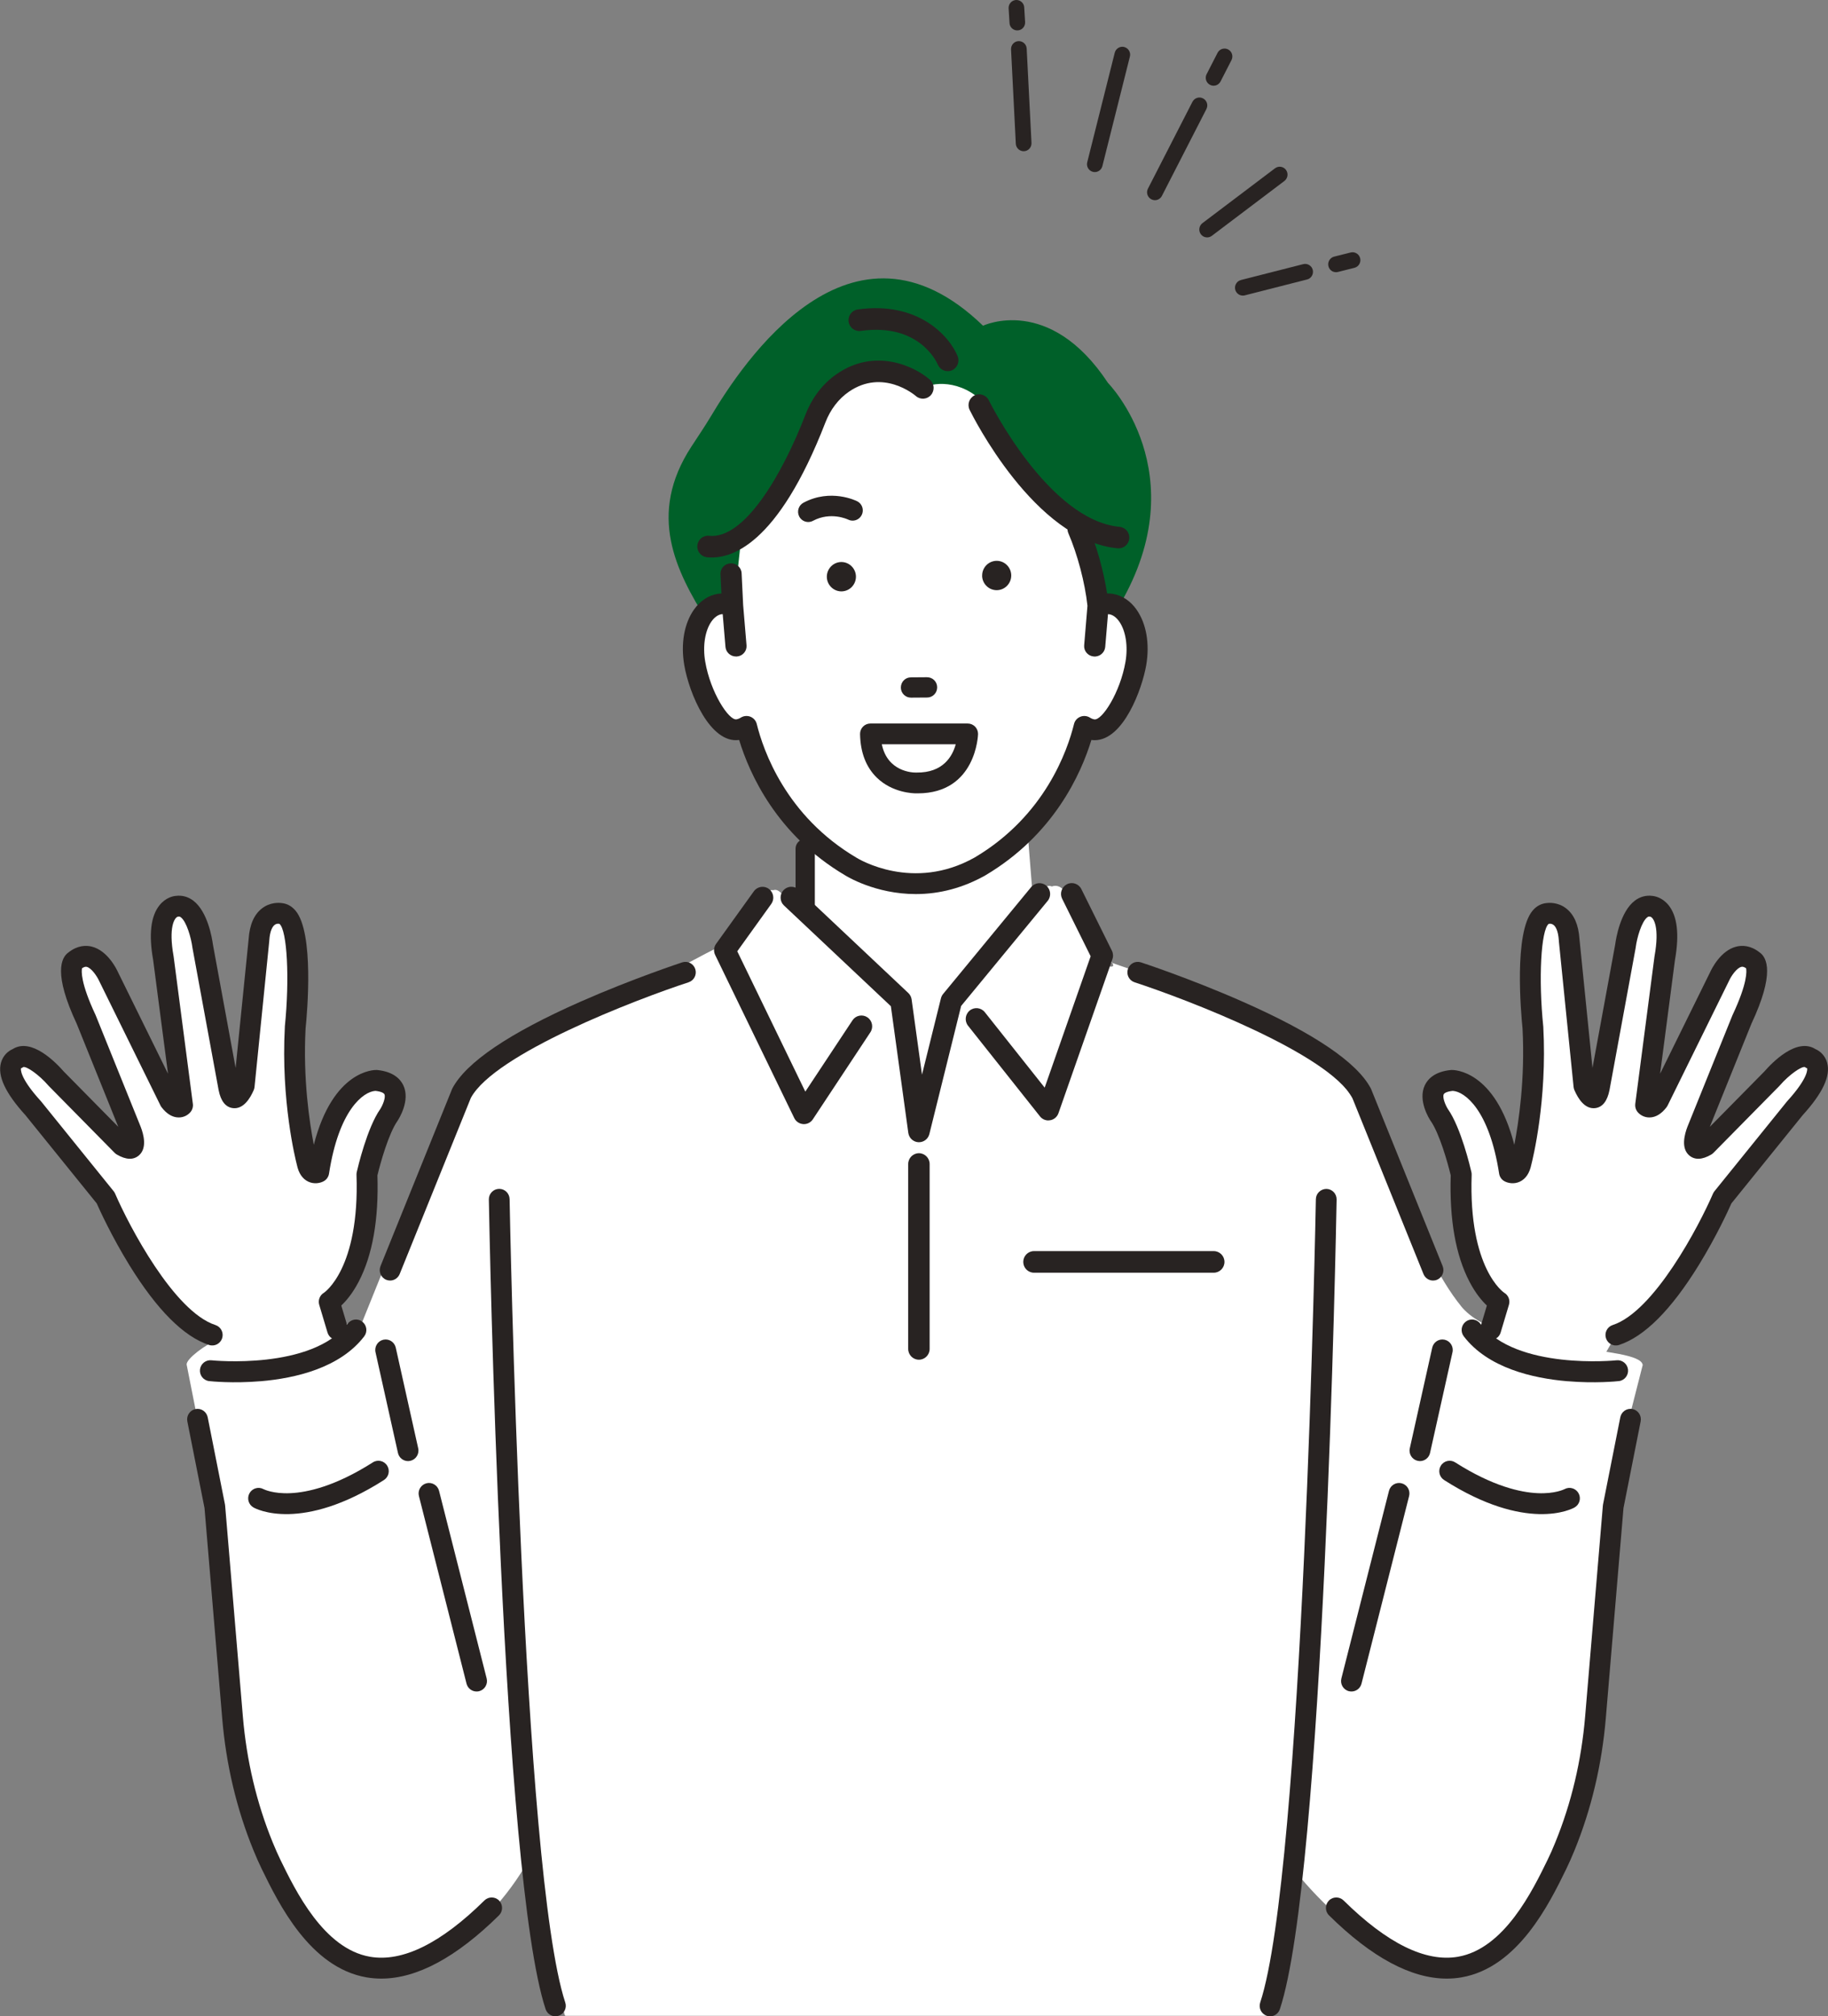<svg width="195" height="215" viewBox="0 0 195 215" fill="none" xmlns="http://www.w3.org/2000/svg">
<rect x="0" y="0" width="195" height="215" fill="#808080" stroke="none"/>
<g clip-path="url(#clip0_20_20)">
<path d="M155.852 139.268C151.041 133.34 147.996 121.568 142.697 114.844C137.947 108.818 125.008 104.939 118.639 102.676C118.93 103.097 118.697 103.337 117.148 102.585L116.885 102.023C116.787 101.982 116.68 101.945 116.586 101.903C116.631 101.833 116.689 101.779 116.754 101.742L114.439 96.761C114.439 96.761 113.672 93.989 112.205 94.526C111.045 94.018 110.271 96.889 110.271 96.889L109.594 88.397C113.602 84.233 115.131 79.594 115.656 77.463C115.93 77.632 116.221 77.752 116.537 77.806C118.545 78.136 120.615 73.927 121.164 70.755C121.709 67.587 120.525 64.745 118.516 64.415C118.049 64.341 117.582 64.411 117.131 64.593C117.066 63.989 116.787 62.73 116.439 61.367C115.918 59.318 115.258 57.034 114.992 56.41C115.869 56.047 112.996 52.816 112.996 52.816C108.184 45.204 101.75 33.746 92.16 38.186C89.684 40.404 84.049 40.561 84.049 40.561C78.275 43.663 77.93 60.074 78.795 59.62L78.152 64.597C77.701 64.411 77.23 64.341 76.762 64.419C74.754 64.749 73.57 67.591 74.115 70.759C74.66 73.927 76.734 78.136 78.742 77.81C79.057 77.756 79.353 77.637 79.627 77.467C80.147 79.599 81.676 84.229 85.676 88.388L85.52 97.405C84.594 97.736 83.566 94.51 82.492 94.923C81.303 94.654 80.492 97.963 79.242 97.612L77.676 100.495C75.611 101.395 68.152 105.55 66.541 106.472C49.926 111.589 46 122.291 45.992 122.754L38.652 140.936L22.803 143.109C22.18 143.22 19.791 144.902 19.914 145.529L22.91 160.647C22.926 223.732 48.188 213.934 56.844 197.536C56.984 197.272 60.004 214.946 60.299 214.946C60.316 214.946 135.115 214.946 135.131 214.946L138.225 203.001L138.197 199.626C138.484 199.614 161.045 230.328 170.197 183.104C171.16 178.135 172.111 158.07 172.119 157.76L175.234 145.55C174.963 143.369 160 144.385 155.848 139.272L155.852 139.268Z" fill="white"/>
<path d="M118.639 102.68C118.303 102.192 117.266 101.465 116.758 101.75L116.889 102.027C117.393 102.225 117.98 102.444 118.643 102.68H118.639Z" fill="white"/>
<path d="M104.766 61.379C104.775 62.242 105.475 62.936 106.332 62.932C107.189 62.924 107.877 62.218 107.873 61.354C107.865 60.491 107.168 59.797 106.311 59.801C105.455 59.809 104.762 60.516 104.771 61.379H104.766Z" fill="#282322"/>
<path d="M88.201 61.507C88.209 62.37 88.91 63.064 89.766 63.06C90.623 63.052 91.311 62.346 91.307 61.482C91.299 60.619 90.598 59.925 89.742 59.929C88.885 59.938 88.197 60.644 88.201 61.507Z" fill="#282322"/>
<path d="M86.217 55.662C85.828 55.662 85.455 55.452 85.258 55.08C84.98 54.547 85.18 53.886 85.709 53.605C88.611 52.056 91.324 53.391 91.439 53.449C91.975 53.717 92.193 54.374 91.922 54.915C91.656 55.452 91.008 55.671 90.475 55.406C90.389 55.365 88.611 54.531 86.725 55.534C86.561 55.621 86.389 55.662 86.217 55.662Z" fill="#282322"/>
<path d="M98.906 74.246C99.426 74.241 99.848 73.812 99.844 73.287C99.84 72.763 99.414 72.337 98.893 72.341L97.168 72.354C96.647 72.354 96.225 72.787 96.23 73.312C96.23 73.837 96.66 74.262 97.18 74.258L98.906 74.246Z" fill="#282322"/>
<path d="M96.766 74.311C96.639 74.258 96.52 74.179 96.418 74.08C96.213 73.878 96.098 73.605 96.098 73.316C96.098 73.027 96.205 72.754 96.406 72.548C96.607 72.341 96.877 72.226 97.164 72.226L98.889 72.213C99.176 72.213 99.447 72.321 99.652 72.523C99.857 72.725 99.971 72.998 99.971 73.287C99.971 73.576 99.865 73.849 99.664 74.055C99.463 74.262 99.193 74.378 98.906 74.378L97.18 74.39C97.037 74.39 96.893 74.365 96.762 74.311H96.766ZM99.205 72.535C99.107 72.494 99 72.474 98.889 72.474L97.164 72.486C96.947 72.486 96.742 72.573 96.59 72.73C96.439 72.886 96.357 73.093 96.357 73.312C96.357 73.531 96.443 73.737 96.598 73.89C96.754 74.043 96.959 74.126 97.176 74.126L98.902 74.113C99.119 74.113 99.324 74.026 99.475 73.87C99.627 73.713 99.709 73.506 99.709 73.287C99.709 73.068 99.623 72.862 99.467 72.709C99.389 72.635 99.303 72.573 99.205 72.535Z" fill="#282322"/>
<path d="M97.893 84.596C97.84 84.596 97.783 84.596 97.73 84.596H97.725C97.41 84.596 95.201 84.539 93.545 82.932C92.389 81.812 91.783 80.247 91.746 78.277C91.742 77.979 91.853 77.69 92.061 77.48C92.266 77.269 92.553 77.149 92.848 77.149H103.23C103.525 77.149 103.807 77.269 104.016 77.48C104.221 77.69 104.336 77.979 104.332 78.277C104.332 78.339 104.139 84.596 97.902 84.596H97.893ZM97.738 82.378C97.738 82.378 97.75 82.378 97.758 82.378C100.615 82.42 101.611 80.623 101.951 79.363H94.066C94.672 82.308 97.377 82.391 97.721 82.378H97.738Z" fill="#282322"/>
<path d="M78.311 64.353L79 57.975C82.803 57.158 87.537 43.135 87.537 43.135C88.246 40.049 95.029 39.529 96.381 39.88C97.574 40.185 97.357 41.928 98.451 41.363C99.885 40.615 103.066 40.594 105.41 43.477C106.09 44.316 108.266 48.769 108.836 49.685C111.086 53.316 111.828 54.283 114.992 56.418C115.775 56.947 117.127 59.702 117.135 60.652L117.168 64.758C118.123 64.423 118.869 64.353 119.459 64.473C127.643 50.433 118.193 40.83 118.193 40.83C111.934 31.346 104.865 34.733 104.865 34.733C90.762 21.103 79.197 38.764 75.816 44.419C75.164 45.505 74.455 46.546 73.762 47.608C69.004 54.878 72.119 60.892 75.394 66.158C76.594 64.737 78.311 64.357 78.311 64.357V64.353Z" fill="#006029"/>
<path d="M75.377 59.413C74.762 59.334 74.324 58.773 74.389 58.153C74.455 57.521 75.016 57.063 75.643 57.133C79.377 57.529 83.406 50.718 85.926 44.209C86.627 42.399 87.779 40.904 89.254 39.884C93.344 37.054 97.549 39.045 99.201 40.495C99.676 40.912 99.725 41.639 99.311 42.118C98.897 42.598 98.18 42.647 97.705 42.234C97.553 42.102 94.176 39.269 90.541 41.78C89.443 42.54 88.582 43.667 88.049 45.047C82.955 58.182 77.939 59.69 75.402 59.421C75.393 59.421 75.385 59.421 75.377 59.421V59.413Z" fill="#282322"/>
<path d="M119.279 58.467C119.279 58.467 119.242 58.467 119.225 58.467C110.357 57.641 103.713 44.27 103.434 43.705C103.156 43.135 103.389 42.445 103.951 42.164C104.516 41.883 105.201 42.118 105.48 42.684C105.541 42.812 111.832 55.468 119.434 56.179C120.061 56.236 120.525 56.798 120.463 57.43C120.406 58.046 119.881 58.5 119.279 58.471V58.467Z" fill="#282322"/>
<path d="M100.951 39.57C100.557 39.52 100.201 39.26 100.037 38.868C99.955 38.674 98.074 34.407 91.82 35.287C91.193 35.373 90.615 34.936 90.525 34.304C90.439 33.672 90.873 33.089 91.5 32.998C97.967 32.09 101.299 35.865 102.156 37.988C102.393 38.579 102.115 39.252 101.525 39.496C101.336 39.574 101.135 39.595 100.947 39.57H100.951Z" fill="#282322"/>
<path d="M121.246 65.01C120.586 64.072 119.705 63.494 118.705 63.324C118.504 63.291 118.299 63.271 118.098 63.279C117.717 60.821 116.951 58.103 116.033 55.98C115.791 55.419 115.131 55.154 114.561 55.39C114.279 55.505 114.061 55.724 113.951 56.001C113.84 56.274 113.844 56.571 113.959 56.84C114.947 59.132 115.734 62.118 116.004 64.593L115.652 68.81C115.627 69.099 115.717 69.384 115.906 69.607C116.102 69.838 116.377 69.979 116.68 70.003C117.303 70.057 117.844 69.59 117.898 68.991L118.193 65.489C118.246 65.489 118.291 65.493 118.336 65.501C118.717 65.563 119.078 65.828 119.389 66.269C120.09 67.261 120.344 68.905 120.061 70.565C119.496 73.849 117.553 76.848 116.734 76.707C116.578 76.682 116.422 76.62 116.262 76.517C115.955 76.327 115.574 76.294 115.242 76.43C114.906 76.563 114.656 76.852 114.57 77.199C113.881 80.003 111.471 87 103.971 91.436C97.397 95.129 91.594 91.602 91.348 91.449C83.824 87 81.414 79.999 80.725 77.195C80.639 76.848 80.389 76.563 80.053 76.426C79.717 76.294 79.336 76.327 79.029 76.517C78.869 76.616 78.713 76.678 78.557 76.703C77.75 76.835 75.795 73.853 75.23 70.561C74.943 68.901 75.201 67.257 75.897 66.265C76.209 65.828 76.57 65.563 76.947 65.497C76.992 65.489 77.041 65.485 77.094 65.485L77.389 68.987C77.439 69.557 77.93 70.003 78.512 70.003C78.545 70.003 78.574 70.003 78.607 70.003C78.914 69.979 79.189 69.838 79.381 69.607C79.57 69.384 79.66 69.099 79.635 68.81L79.275 64.526L79.111 61.123C79.082 60.516 78.553 60.032 77.93 60.07C77.623 60.082 77.344 60.214 77.139 60.441C76.943 60.66 76.844 60.937 76.857 61.23L76.955 63.279C76.828 63.287 76.697 63.3 76.57 63.32C75.566 63.486 74.689 64.068 74.029 65.001C72.98 66.488 72.603 68.653 72.996 70.937C73.512 73.94 75.754 79.33 78.848 78.905C79.943 82.502 82.848 89.02 90.143 93.332C90.275 93.415 93.361 95.336 97.693 95.336C100.258 95.336 102.75 94.666 105.098 93.349C112.414 89.02 115.324 82.502 116.422 78.905C116.537 78.921 116.652 78.925 116.766 78.929C119.852 78.929 121.84 73.44 122.27 70.937C122.664 68.653 122.287 66.488 121.238 65.005L121.246 65.01Z" fill="#282322"/>
<path d="M85.754 119.739C85.73 119.739 85.709 119.739 85.684 119.739C85.32 119.714 84.996 119.495 84.836 119.164L76.398 101.771C76.234 101.428 76.266 101.023 76.488 100.714L80.516 95.109C80.848 94.65 81.488 94.547 81.943 94.877C82.402 95.212 82.5 95.856 82.172 96.315L78.504 101.42L85.889 116.649L91.041 108.863C91.353 108.388 91.988 108.26 92.459 108.578C92.93 108.892 93.057 109.532 92.742 110.007L86.607 119.284C86.418 119.573 86.098 119.743 85.758 119.743L85.754 119.739Z" fill="#282322"/>
<path d="M85.754 119.863C85.73 119.863 85.705 119.863 85.68 119.863C85.27 119.834 84.906 119.59 84.725 119.218L76.287 101.825C76.103 101.441 76.139 100.986 76.389 100.643L80.418 95.038C80.787 94.522 81.504 94.406 82.016 94.782C82.262 94.964 82.426 95.228 82.475 95.534C82.525 95.84 82.451 96.145 82.27 96.393L78.647 101.436L85.906 116.401L90.939 108.797C91.107 108.541 91.365 108.367 91.668 108.305C91.967 108.248 92.275 108.305 92.529 108.479C93.053 108.83 93.197 109.549 92.844 110.077L86.709 119.354C86.496 119.677 86.139 119.867 85.758 119.867L85.754 119.863ZM81.344 94.803C81.066 94.803 80.791 94.931 80.615 95.175L76.586 100.78C76.389 101.052 76.361 101.408 76.508 101.709L84.947 119.103C85.086 119.392 85.373 119.586 85.693 119.606C86.012 119.623 86.324 119.474 86.5 119.206L92.635 109.929C92.91 109.512 92.799 108.95 92.385 108.673C92.184 108.537 91.947 108.491 91.709 108.537C91.475 108.582 91.27 108.723 91.139 108.921L85.988 116.707C85.963 116.744 85.922 116.773 85.877 116.761C85.832 116.761 85.795 116.732 85.775 116.69L78.389 101.461C78.369 101.42 78.373 101.37 78.402 101.333L82.07 96.228C82.209 96.034 82.266 95.794 82.23 95.555C82.193 95.315 82.061 95.104 81.869 94.964C81.709 94.848 81.525 94.79 81.344 94.79V94.803Z" fill="#282322"/>
<path d="M111.832 119.35C111.525 119.35 111.23 119.21 111.033 118.962L103.361 109.297C103.008 108.851 103.078 108.206 103.52 107.851C103.963 107.496 104.602 107.566 104.955 108.012L111.475 116.228L116.471 101.961L113.406 95.782C113.152 95.274 113.357 94.654 113.861 94.402C114.365 94.146 114.98 94.353 115.23 94.861L118.488 101.432C118.611 101.68 118.631 101.973 118.537 102.234L112.783 118.661C112.66 119.012 112.357 119.272 111.992 119.334C111.934 119.342 111.877 119.35 111.82 119.35H111.832Z" fill="#282322"/>
<path d="M111.832 119.474C111.484 119.474 111.156 119.317 110.939 119.041L103.266 109.375C102.873 108.88 102.951 108.153 103.447 107.752C103.939 107.355 104.66 107.434 105.057 107.934L111.439 115.976L116.344 101.969L113.303 95.835C113.168 95.559 113.143 95.249 113.242 94.956C113.34 94.662 113.541 94.427 113.816 94.287C114.381 94.002 115.07 94.233 115.352 94.803L118.611 101.374C118.75 101.651 118.771 101.982 118.664 102.275L112.91 118.702C112.77 119.098 112.43 119.388 112.02 119.454C111.955 119.466 111.893 119.47 111.828 119.47L111.832 119.474ZM104.16 107.752C103.963 107.752 103.766 107.818 103.598 107.95C103.213 108.264 103.148 108.834 103.459 109.222L111.131 118.888C111.332 119.144 111.656 119.268 111.984 119.214C112.303 119.16 112.574 118.933 112.68 118.623L118.434 102.196C118.516 101.965 118.5 101.709 118.389 101.49L115.131 94.918C114.91 94.472 114.369 94.291 113.926 94.514C113.713 94.621 113.553 94.807 113.475 95.038C113.398 95.27 113.418 95.513 113.525 95.728L116.59 101.907C116.607 101.936 116.607 101.973 116.594 102.002L111.598 116.269C111.582 116.31 111.545 116.343 111.504 116.352C111.459 116.36 111.414 116.343 111.385 116.306L104.865 108.091C104.689 107.868 104.426 107.752 104.164 107.752H104.16Z" fill="#282322"/>
<path d="M98.029 121.672C98.029 121.672 97.992 121.672 97.975 121.672C97.488 121.647 97.086 121.275 97.016 120.784L95.147 107.231L83.713 96.463C83.299 96.075 83.279 95.422 83.664 95.009C84.049 94.592 84.697 94.572 85.107 94.96L96.803 105.976C96.975 106.137 97.086 106.352 97.119 106.587L98.311 115.24L100.484 106.476C100.52 106.327 100.59 106.186 100.689 106.067L110.086 94.662C110.447 94.225 111.09 94.167 111.525 94.526C111.959 94.89 112.016 95.538 111.66 95.976L102.414 107.198L99.02 120.887C98.906 121.345 98.496 121.668 98.029 121.668V121.672Z" fill="#282322"/>
<path d="M98.029 121.796C98.029 121.796 97.988 121.796 97.967 121.796C97.422 121.767 96.971 121.349 96.893 120.804L95.033 107.293L83.631 96.554C83.406 96.344 83.279 96.058 83.27 95.749C83.258 95.439 83.369 95.146 83.578 94.923C83.787 94.7 84.07 94.567 84.377 94.559C84.689 94.547 84.975 94.658 85.197 94.869L96.893 105.885C97.086 106.067 97.209 106.306 97.246 106.571L98.353 114.592L100.373 106.451C100.414 106.286 100.492 106.125 100.602 105.992L110 94.588C110.406 94.101 111.127 94.031 111.611 94.439C112.094 94.844 112.164 95.575 111.758 96.063L102.529 107.265L99.139 120.924C99.012 121.44 98.553 121.796 98.029 121.796ZM84.414 94.803C84.414 94.803 84.393 94.803 84.381 94.803C84.139 94.811 83.918 94.914 83.754 95.088C83.59 95.266 83.504 95.497 83.512 95.736C83.52 95.976 83.623 96.203 83.795 96.368L95.23 107.136C95.25 107.157 95.262 107.182 95.266 107.211L97.135 120.763C97.193 121.193 97.549 121.519 97.975 121.544H98.025C98.439 121.544 98.795 121.263 98.897 120.858L102.291 107.17C102.291 107.17 102.303 107.136 102.316 107.12L111.561 95.897C111.877 95.513 111.824 94.943 111.443 94.621C111.061 94.303 110.496 94.357 110.176 94.741L100.779 106.145C100.693 106.248 100.631 106.372 100.598 106.505L98.426 115.269C98.414 115.327 98.365 115.377 98.299 115.364C98.242 115.364 98.193 115.315 98.184 115.257L96.992 106.604C96.963 106.401 96.865 106.207 96.717 106.067L85.02 95.051C84.853 94.894 84.635 94.807 84.41 94.807L84.414 94.803Z" fill="#282322"/>
<path d="M98.025 144.86C97.459 144.86 97.004 144.398 97.004 143.832V124.117C97.004 123.547 97.463 123.089 98.025 123.089C98.586 123.089 99.045 123.551 99.045 124.117V143.832C99.045 144.402 98.586 144.86 98.025 144.86Z" fill="#282322"/>
<path d="M98.025 144.988C97.394 144.988 96.881 144.472 96.881 143.836V124.121C96.881 123.485 97.394 122.969 98.025 122.969C98.656 122.969 99.168 123.485 99.168 124.121V143.836C99.168 144.472 98.656 144.988 98.025 144.988ZM98.025 123.216C97.529 123.216 97.127 123.621 97.127 124.121V143.836C97.127 144.336 97.529 144.74 98.025 144.74C98.52 144.74 98.922 144.336 98.922 143.836V124.121C98.922 123.621 98.52 123.216 98.025 123.216Z" fill="#282322"/>
<path d="M129.475 135.587H110.299C109.734 135.587 109.279 135.125 109.279 134.559C109.279 133.993 109.738 133.53 110.299 133.53H129.475C130.041 133.53 130.496 133.993 130.496 134.559C130.496 135.125 130.037 135.587 129.475 135.587Z" fill="#282322"/>
<path d="M129.475 135.711H110.299C109.668 135.711 109.156 135.195 109.156 134.559C109.156 133.923 109.668 133.406 110.299 133.406H129.475C130.107 133.406 130.619 133.923 130.619 134.559C130.619 135.195 130.107 135.711 129.475 135.711ZM110.299 133.65C109.803 133.65 109.402 134.055 109.402 134.555C109.402 135.054 109.803 135.459 110.299 135.459H129.475C129.971 135.459 130.373 135.054 130.373 134.555C130.373 134.055 129.971 133.65 129.475 133.65H110.299Z" fill="#282322"/>
<path d="M85.893 97.603C85.328 97.603 84.865 97.141 84.865 96.567V90.499C84.865 89.925 85.324 89.462 85.893 89.462C86.463 89.462 86.922 89.925 86.922 90.499V96.567C86.922 97.141 86.463 97.603 85.893 97.603Z" fill="#282322"/>
<path d="M59.25 215C58.787 215 58.357 214.703 58.201 214.236C53.492 199.994 52.201 130.841 52.148 127.905C52.135 127.289 52.623 126.781 53.234 126.769H53.254C53.857 126.769 54.348 127.256 54.361 127.863C54.373 128.578 55.697 199.61 60.299 213.53C60.492 214.112 60.18 214.744 59.598 214.938C59.484 214.975 59.365 214.996 59.25 214.996V215Z" fill="#282322"/>
<path d="M135.48 215C135.365 215 135.246 214.983 135.131 214.942C134.549 214.748 134.238 214.116 134.43 213.534C139.033 199.614 140.357 128.582 140.369 127.867C140.381 127.252 140.889 126.777 141.496 126.773C142.107 126.785 142.594 127.293 142.582 127.909C142.529 130.845 141.242 200.002 136.529 214.24C136.373 214.707 135.943 215.004 135.48 215.004V215Z" fill="#282322"/>
<path d="M40.119 115.207C40.119 115.207 35.537 115.063 34.004 124.976C34.004 124.976 33.045 125.488 32.742 123.948C32.742 123.948 31.053 117.562 31.484 109.578C31.484 109.578 32.709 97.591 29.922 97.405C29.922 97.405 27.824 96.971 27.619 100.218L26.045 115.798C26.045 115.798 24.881 118.487 24.393 116.025L21.611 100.895C21.611 100.895 21.02 96.319 18.865 96.645C18.865 96.645 16.443 96.707 17.418 102.168L19.467 117.872C19.467 117.872 18.959 118.508 18.102 117.401L11.549 104.096C11.549 104.096 10.045 100.771 7.947 102.473C7.947 102.473 6.623 103.275 9.189 108.735L13.971 120.581C13.971 120.581 15.049 123.353 13.012 122.163L5.988 115.038C5.988 115.038 3.238 111.854 1.852 112.882C1.852 112.882 -0.652 113.601 3.541 118.198L11.258 127.748C11.258 127.748 16.746 140.461 22.631 142.37L25.348 149.858L36.541 144.158L35.119 138.817C35.119 138.817 39.525 136.252 39.143 125.228C39.143 125.228 40.164 120.755 41.488 118.888C41.488 118.888 43.688 115.563 40.123 115.212L40.119 115.207Z" fill="white"/>
<path d="M36.07 142.882C35.57 142.915 35.09 142.597 34.938 142.093L34.053 139.135C33.906 138.64 34.115 138.107 34.557 137.847C34.578 137.834 38.377 135.319 38.029 125.265C38.029 125.17 38.033 125.071 38.057 124.976C38.168 124.497 39.16 120.255 40.566 118.256C40.852 117.805 41.16 117 41.008 116.686C40.947 116.554 40.664 116.389 40.061 116.323C40.049 116.323 40.041 116.323 40.029 116.323C38.766 116.405 36.148 118.334 35.098 125.145C35.045 125.492 34.832 125.794 34.525 125.959C34.131 126.17 33.492 126.29 32.877 125.996C32.258 125.699 31.852 125.096 31.668 124.199C31.52 123.629 29.959 117.372 30.385 109.516C30.385 109.499 30.385 109.478 30.385 109.462C30.906 104.348 30.631 99.173 29.807 98.512C29.77 98.512 29.758 98.512 29.701 98.496C29.701 98.496 29.684 98.496 29.643 98.496C29.561 98.5 29.41 98.524 29.27 98.644C29.098 98.789 28.795 99.194 28.725 100.284C28.725 100.296 28.725 100.313 28.725 100.325L27.152 115.905C27.139 116.021 27.111 116.133 27.066 116.236C26.66 117.182 25.943 118.281 24.857 118.161C24.074 118.074 23.553 117.425 23.32 116.232L20.533 101.085C20.533 101.085 20.524 101.044 20.524 101.023C20.389 100.003 19.906 98.277 19.287 97.81C19.172 97.723 19.107 97.723 19.041 97.736C18.951 97.748 18.988 97.756 18.943 97.752C18.619 97.88 17.959 98.842 18.516 101.957C18.516 101.973 18.52 101.99 18.524 102.011L20.574 117.715C20.615 118.016 20.529 118.322 20.336 118.561C20.102 118.855 19.648 119.164 19.049 119.156C18.398 119.148 17.787 118.784 17.238 118.07C17.193 118.012 17.152 117.95 17.119 117.88L10.566 104.576C10.311 104.03 9.734 103.213 9.254 103.097C9.193 103.084 9.037 103.047 8.75 103.246C8.688 103.526 8.574 104.782 10.197 108.239C10.205 108.26 10.213 108.276 10.221 108.297L15.004 120.143C15.324 120.961 15.713 122.428 14.82 123.2C14.229 123.708 13.438 123.679 12.463 123.109C12.381 123.059 12.303 123.002 12.233 122.931L5.209 115.806C5.209 115.806 5.176 115.769 5.16 115.753C4.135 114.571 2.852 113.7 2.488 113.778C2.402 113.84 2.328 113.882 2.238 113.915C2.225 113.968 2.029 114.865 4.369 117.426C4.385 117.442 4.397 117.459 4.41 117.475L12.127 127.025C12.193 127.103 12.242 127.19 12.283 127.285C13.754 130.693 18.549 139.854 22.983 141.291C23.566 141.481 23.885 142.109 23.697 142.696C23.508 143.282 22.885 143.605 22.303 143.415C19.607 142.539 16.75 139.676 13.807 134.914C11.91 131.837 10.611 128.987 10.316 128.318L2.713 118.912C0.566 116.55 -0.287 114.72 0.106 113.312C0.324 112.539 0.873 112.072 1.352 111.866C3.365 110.598 5.992 113.328 6.807 114.262L12.619 120.156L8.184 109.169C5.68 103.824 6.516 102.106 7.307 101.556C8.279 100.788 9.18 100.792 9.766 100.932C11.492 101.346 12.463 103.39 12.566 103.621L17.922 114.493L16.332 102.329C15.852 99.631 16.086 97.674 17.02 96.521C17.68 95.707 18.459 95.555 18.754 95.53C19.422 95.443 20.066 95.617 20.619 96.038C22.168 97.215 22.627 100.073 22.713 100.714L25.135 113.877L26.524 100.123C26.623 98.611 27.102 97.512 27.951 96.86C28.82 96.191 29.754 96.253 30.061 96.298C30.467 96.335 31.029 96.513 31.529 97.108C33.516 99.483 32.779 107.921 32.598 109.668C32.311 115.055 33.02 119.734 33.475 122.072C35.537 114.047 39.959 114.088 40.164 114.092C40.188 114.092 40.213 114.092 40.238 114.096C41.983 114.27 42.717 115.079 43.025 115.728C43.787 117.347 42.557 119.284 42.418 119.499C41.455 120.858 40.57 124.043 40.262 125.331C40.41 130.032 39.738 133.844 38.262 136.669C37.602 137.937 36.906 138.739 36.406 139.21L37.074 141.444C37.25 142.035 36.918 142.654 36.336 142.836C36.254 142.861 36.172 142.878 36.086 142.882H36.07Z" fill="#282322"/>
<path d="M27.783 147.281C24.852 147.529 22.529 147.293 22.316 147.268C21.709 147.202 21.27 146.653 21.332 146.042C21.398 145.43 21.943 144.988 22.549 145.05C22.656 145.063 33.262 146.128 37.098 141.135C37.471 140.647 38.168 140.556 38.652 140.936C39.135 141.312 39.225 142.014 38.848 142.502C36.27 145.86 31.529 146.967 27.783 147.285V147.281Z" fill="#282322"/>
<path d="M43.553 155.798C43.037 155.81 42.566 155.455 42.451 154.926L40.057 144.191C39.922 143.592 40.299 142.993 40.893 142.857C41.492 142.721 42.082 143.101 42.217 143.7L44.611 154.435C44.746 155.034 44.369 155.633 43.775 155.769C43.701 155.785 43.627 155.794 43.557 155.798H43.553Z" fill="#282322"/>
<path d="M30.832 161.448C28.422 161.506 27.135 160.8 27.033 160.738C26.5 160.432 26.316 159.751 26.619 159.218C26.918 158.689 27.586 158.499 28.115 158.792C28.16 158.813 29.139 159.305 30.984 159.218C32.766 159.139 35.742 158.503 39.775 155.934C40.291 155.604 40.975 155.761 41.299 156.281C41.627 156.801 41.471 157.491 40.955 157.818C36.57 160.614 33.172 161.39 30.832 161.448Z" fill="#282322"/>
<path d="M40.672 210.981C40.139 210.981 39.615 210.936 39.102 210.849C33.049 209.804 29.713 202.96 27.918 199.283C27.631 198.693 27.34 198.044 27.037 197.297C25.238 192.898 24.115 188.156 23.701 183.204L21.816 160.804L19.984 151.564C19.865 150.961 20.254 150.374 20.852 150.251C21.451 150.127 22.033 150.519 22.156 151.126L24 160.428C24.008 160.469 24.012 160.511 24.016 160.552L25.906 183.014C26.303 187.739 27.373 192.258 29.086 196.446C29.373 197.148 29.643 197.755 29.906 198.3C31.525 201.621 34.537 207.801 39.475 208.651C42.926 209.246 47.033 207.226 51.676 202.646C52.111 202.216 52.816 202.22 53.242 202.662C53.668 203.104 53.66 203.811 53.225 204.24C48.68 208.722 44.467 210.981 40.672 210.981Z" fill="#282322"/>
<path d="M50.836 180.366C50.344 180.366 49.893 180.031 49.766 179.527L44.688 159.523C44.537 158.929 44.893 158.322 45.488 158.165C46.078 158.012 46.684 158.371 46.836 158.97L51.914 178.974C52.066 179.569 51.709 180.18 51.115 180.333C51.025 180.358 50.93 180.366 50.84 180.366H50.836Z" fill="#282322"/>
<path d="M154.881 115.207C154.881 115.207 159.463 115.063 160.996 124.976C160.996 124.976 161.955 125.488 162.258 123.948C162.258 123.948 163.947 117.562 163.516 109.578C163.516 109.578 162.291 97.591 165.078 97.405C165.078 97.405 167.176 96.971 167.381 100.218L168.955 115.798C168.955 115.798 170.119 118.487 170.607 116.025L173.389 100.895C173.389 100.895 173.98 96.319 176.135 96.645C176.135 96.645 178.557 96.707 177.582 102.168L175.533 117.872C175.533 117.872 176.041 118.508 176.898 117.401L183.451 104.096C183.451 104.096 184.955 100.771 187.053 102.473C187.053 102.473 188.377 103.275 185.811 108.735L181.029 120.581C181.029 120.581 179.951 123.353 181.988 122.163L189.012 115.038C189.012 115.038 191.762 111.854 193.148 112.882C193.148 112.882 195.652 113.601 191.459 118.198L183.742 127.748C183.742 127.748 178.254 140.461 172.369 142.37L168.426 149.276L156.541 145.67L159.885 138.817C159.885 138.817 155.48 136.252 155.861 125.228C155.861 125.228 154.84 120.755 153.516 118.888C153.516 118.888 151.316 115.563 154.881 115.212V115.207Z" fill="white"/>
<path d="M158.68 142.836C158.094 142.659 157.766 142.035 157.943 141.444L158.611 139.21C158.107 138.739 157.414 137.937 156.754 136.669C155.279 133.844 154.607 130.032 154.754 125.331C154.447 124.038 153.561 120.854 152.598 119.499C152.455 119.284 151.23 117.347 151.988 115.728C152.295 115.079 153.025 114.266 154.775 114.096C154.799 114.096 154.824 114.096 154.848 114.092C155.053 114.088 159.475 114.047 161.537 122.072C161.992 119.734 162.701 115.055 162.414 109.668C162.238 107.921 161.496 99.483 163.484 97.108C163.979 96.513 164.545 96.339 164.951 96.298C165.258 96.257 166.193 96.191 167.061 96.86C167.91 97.512 168.389 98.611 168.488 100.123L169.877 113.877L172.299 100.714C172.385 100.069 172.844 97.215 174.393 96.038C174.947 95.617 175.594 95.443 176.258 95.53C176.553 95.559 177.332 95.707 177.992 96.521C178.926 97.678 179.156 99.631 178.68 102.329L177.09 114.493L182.447 103.621C182.553 103.39 183.52 101.346 185.246 100.932C185.832 100.792 186.734 100.788 187.705 101.556C188.5 102.11 189.332 103.828 186.828 109.169L182.393 120.156L188.205 114.262C189.016 113.328 191.643 110.598 193.66 111.866C194.139 112.072 194.689 112.539 194.906 113.312C195.299 114.716 194.447 116.55 192.299 118.912L184.697 128.318C184.402 128.987 183.102 131.837 181.205 134.914C178.266 139.681 175.406 142.539 172.709 143.415C172.127 143.605 171.504 143.282 171.316 142.696C171.127 142.109 171.447 141.481 172.029 141.291C176.463 139.85 181.254 130.693 182.729 127.285C182.77 127.19 182.824 127.103 182.885 127.025L190.602 117.475C190.602 117.475 190.631 117.442 190.643 117.426C192.98 114.86 192.787 113.964 192.775 113.915C192.684 113.882 192.611 113.84 192.525 113.778C192.16 113.704 190.873 114.575 189.852 115.753C189.836 115.769 189.82 115.79 189.803 115.806L182.779 122.931C182.709 123.002 182.631 123.059 182.549 123.109C181.578 123.679 180.783 123.708 180.193 123.2C179.299 122.428 179.693 120.961 180.008 120.143L184.791 108.297C184.791 108.297 184.807 108.26 184.816 108.239C186.439 104.786 186.324 103.526 186.262 103.246C185.975 103.043 185.82 103.08 185.758 103.097C185.275 103.213 184.697 104.026 184.447 104.576L177.893 117.88C177.861 117.946 177.82 118.008 177.775 118.07C177.225 118.784 176.615 119.148 175.963 119.156C175.365 119.164 174.91 118.851 174.676 118.561C174.488 118.322 174.402 118.016 174.439 117.715L176.488 102.011C176.488 102.011 176.492 101.977 176.496 101.957C177.053 98.847 176.393 97.88 176.07 97.752C176.029 97.752 176.061 97.748 175.971 97.736C175.902 97.723 175.84 97.723 175.725 97.81C175.107 98.281 174.619 100.007 174.488 101.023C174.488 101.044 174.484 101.065 174.48 101.085L171.693 116.232C171.455 117.425 170.939 118.074 170.156 118.161C169.066 118.281 168.352 117.178 167.947 116.236C167.902 116.133 167.873 116.017 167.861 115.905L166.287 100.325C166.287 100.325 166.287 100.296 166.287 100.284C166.217 99.194 165.918 98.789 165.742 98.644C165.602 98.528 165.451 98.504 165.369 98.496C165.328 98.496 165.307 98.496 165.311 98.496C165.258 98.512 165.242 98.512 165.205 98.512C164.381 99.173 164.102 104.348 164.627 109.462C164.627 109.478 164.627 109.499 164.631 109.516C165.053 117.372 163.496 123.629 163.348 124.199C163.164 125.096 162.758 125.699 162.139 125.996C161.525 126.29 160.885 126.17 160.492 125.959C160.184 125.794 159.971 125.492 159.918 125.145C158.865 118.334 156.246 116.405 154.988 116.323C154.975 116.323 154.967 116.323 154.955 116.323C154.352 116.389 154.07 116.55 154.008 116.686C153.857 117 154.164 117.805 154.451 118.256C155.857 120.255 156.848 124.497 156.959 124.976C156.98 125.071 156.992 125.166 156.988 125.265C156.639 135.323 160.439 137.834 160.459 137.847C160.906 138.107 161.115 138.64 160.963 139.135L160.078 142.093C159.926 142.601 159.451 142.915 158.947 142.882C158.865 142.878 158.779 142.861 158.697 142.836H158.68Z" fill="#282322"/>
<path d="M167.217 147.281C170.148 147.529 172.471 147.293 172.684 147.268C173.291 147.202 173.73 146.653 173.668 146.042C173.602 145.43 173.057 144.988 172.451 145.05C172.344 145.063 161.738 146.128 157.902 141.135C157.529 140.647 156.832 140.556 156.348 140.936C155.865 141.312 155.775 142.014 156.152 142.502C158.73 145.86 163.471 146.967 167.217 147.285V147.281Z" fill="#282322"/>
<path d="M151.447 155.798C151.963 155.81 152.434 155.455 152.549 154.926L154.943 144.191C155.078 143.592 154.701 142.993 154.107 142.857C153.508 142.721 152.918 143.101 152.783 143.7L150.389 154.435C150.254 155.034 150.631 155.633 151.225 155.769C151.299 155.785 151.373 155.794 151.443 155.798H151.447Z" fill="#282322"/>
<path d="M164.172 161.448C166.582 161.506 167.869 160.8 167.971 160.738C168.504 160.432 168.689 159.751 168.385 159.218C168.086 158.689 167.418 158.499 166.889 158.792C166.844 158.813 165.865 159.305 164.02 159.218C162.238 159.139 159.262 158.503 155.23 155.934C154.713 155.604 154.029 155.761 153.705 156.281C153.377 156.801 153.533 157.491 154.049 157.818C158.434 160.614 161.832 161.39 164.172 161.448Z" fill="#282322"/>
<path d="M154.328 210.981C150.533 210.981 146.32 208.722 141.775 204.24C141.336 203.81 141.328 203.104 141.758 202.662C142.184 202.22 142.885 202.216 143.324 202.646C147.971 207.226 152.074 209.246 155.525 208.651C160.463 207.796 163.475 201.621 165.094 198.3C165.365 197.751 165.631 197.144 165.914 196.446C167.627 192.257 168.697 187.739 169.094 183.013L170.984 160.552C170.984 160.511 170.992 160.469 171 160.428L172.844 151.126C172.963 150.523 173.545 150.127 174.148 150.25C174.746 150.37 175.135 150.957 175.016 151.564L173.184 160.804L171.299 183.203C170.881 188.156 169.758 192.898 167.963 197.297C167.66 198.036 167.373 198.689 167.082 199.283C165.287 202.96 161.951 209.804 155.898 210.849C155.381 210.94 154.857 210.981 154.328 210.981Z" fill="#282322"/>
<path d="M144.164 180.366C144.074 180.366 143.979 180.353 143.889 180.333C143.295 180.18 142.939 179.573 143.09 178.974L148.168 158.97C148.32 158.371 148.922 158.016 149.516 158.165C150.111 158.317 150.467 158.925 150.316 159.523L145.238 179.527C145.111 180.031 144.66 180.366 144.168 180.366H144.164Z" fill="#282322"/>
<path d="M41.615 136.546C41.475 136.546 41.336 136.521 41.197 136.463C40.631 136.232 40.361 135.579 40.59 135.009L48.205 116.17C48.217 116.137 48.234 116.104 48.25 116.067C49.713 113.283 54.32 110.164 61.943 106.802C67.496 104.353 72.721 102.638 72.775 102.618C73.357 102.428 73.98 102.75 74.168 103.336C74.357 103.923 74.037 104.551 73.455 104.741C67.848 106.575 52.787 112.349 50.23 117.066L42.635 135.852C42.459 136.285 42.045 136.546 41.611 136.546H41.615Z" fill="#282322"/>
<path d="M152.873 136.546C152.434 136.546 152.025 136.285 151.848 135.852L144.254 117.066C141.697 112.345 126.635 106.575 121.029 104.741C120.447 104.551 120.127 103.923 120.316 103.336C120.504 102.75 121.127 102.428 121.709 102.618C121.762 102.634 126.988 104.348 132.541 106.802C140.164 110.164 144.77 113.283 146.234 116.067C146.25 116.1 146.266 116.133 146.279 116.17L153.893 135.009C154.123 135.579 153.852 136.232 153.287 136.463C153.152 136.521 153.008 136.546 152.869 136.546H152.873Z" fill="#282322"/>
<path d="M136.012 17.947C136.193 17.811 136.41 17.753 136.631 17.786C136.852 17.819 137.049 17.934 137.18 18.116C137.455 18.488 137.381 19.017 137.012 19.298L129.271 25.146C129.123 25.258 128.951 25.316 128.766 25.316C128.5 25.316 128.258 25.192 128.098 24.977C127.824 24.605 127.898 24.076 128.266 23.796L136.008 17.947H136.012Z" fill="#282322"/>
<path d="M127.205 10.855C127.307 10.657 127.48 10.508 127.693 10.438C127.906 10.368 128.131 10.388 128.332 10.492C128.529 10.595 128.676 10.768 128.746 10.983C128.816 11.198 128.795 11.425 128.693 11.627L123.943 20.892C123.791 21.185 123.484 21.363 123.16 21.346C123.041 21.342 122.926 21.309 122.816 21.251C122.619 21.148 122.471 20.975 122.402 20.76C122.332 20.545 122.352 20.318 122.455 20.116L127.205 10.851V10.855Z" fill="#282322"/>
<path d="M128.713 7.914L129.881 5.634C129.984 5.436 130.156 5.287 130.369 5.217C130.582 5.151 130.807 5.167 131.008 5.27C131.418 5.485 131.578 5.993 131.369 6.406L130.201 8.686C130.049 8.98 129.742 9.157 129.418 9.141C129.299 9.137 129.18 9.104 129.074 9.046C128.664 8.831 128.504 8.323 128.713 7.91V7.914Z" fill="#282322"/>
<path d="M119.926 5.014C120.143 5.068 120.324 5.209 120.439 5.399C120.553 5.593 120.586 5.82 120.529 6.035L117.594 17.716C117.492 18.125 117.098 18.397 116.684 18.343C116.652 18.339 116.615 18.331 116.582 18.323C116.365 18.269 116.184 18.129 116.07 17.939C115.955 17.745 115.922 17.517 115.979 17.303L118.914 5.622C119.029 5.171 119.484 4.899 119.93 5.01L119.926 5.014Z" fill="#282322"/>
<path d="M108.635 4.387C109.094 4.358 109.492 4.713 109.52 5.175L110.033 15.229C110.045 15.452 109.971 15.671 109.824 15.84C109.676 16.01 109.471 16.109 109.25 16.121C109.197 16.121 109.148 16.121 109.094 16.117C108.697 16.067 108.385 15.737 108.361 15.332L107.852 5.279C107.84 5.056 107.914 4.837 108.061 4.667C108.209 4.498 108.414 4.399 108.635 4.387Z" fill="#282322"/>
<path d="M108.373 -1.05668e-05C108.598 -0.012 108.811 0.062 108.98 0.211C109.148 0.359 109.246 0.566 109.258 0.789L109.352 2.35C109.365 2.573 109.291 2.792 109.143 2.962C108.996 3.131 108.791 3.23 108.57 3.242C108.516 3.242 108.467 3.242 108.418 3.238C108.016 3.189 107.709 2.858 107.689 2.454L107.594 0.892C107.566 0.43 107.918 0.029 108.377 -1.05668e-05H108.373Z" fill="#282322"/>
<path d="M132.373 29.859L139.02 28.166C139.467 28.054 139.922 28.327 140.037 28.777C140.09 28.996 140.057 29.223 139.943 29.417C139.828 29.611 139.648 29.748 139.43 29.802L132.783 31.495C132.717 31.512 132.648 31.52 132.574 31.52C132.193 31.52 131.861 31.255 131.766 30.884C131.713 30.665 131.746 30.438 131.861 30.248C131.975 30.053 132.156 29.917 132.373 29.863V29.859Z" fill="#282322"/>
<path d="M142.32 27.364L144.082 26.922C144.529 26.811 144.984 27.088 145.094 27.538C145.205 27.988 144.93 28.447 144.484 28.558L142.721 29C142.656 29.017 142.586 29.025 142.516 29.025C142.131 29.025 141.799 28.761 141.709 28.385C141.598 27.934 141.873 27.476 142.32 27.364Z" fill="#282322"/>
</g>
<defs>
<clipPath id="clip0_20_20">
<rect width="195" height="215" fill="white"/>
</clipPath>
</defs>
</svg>
